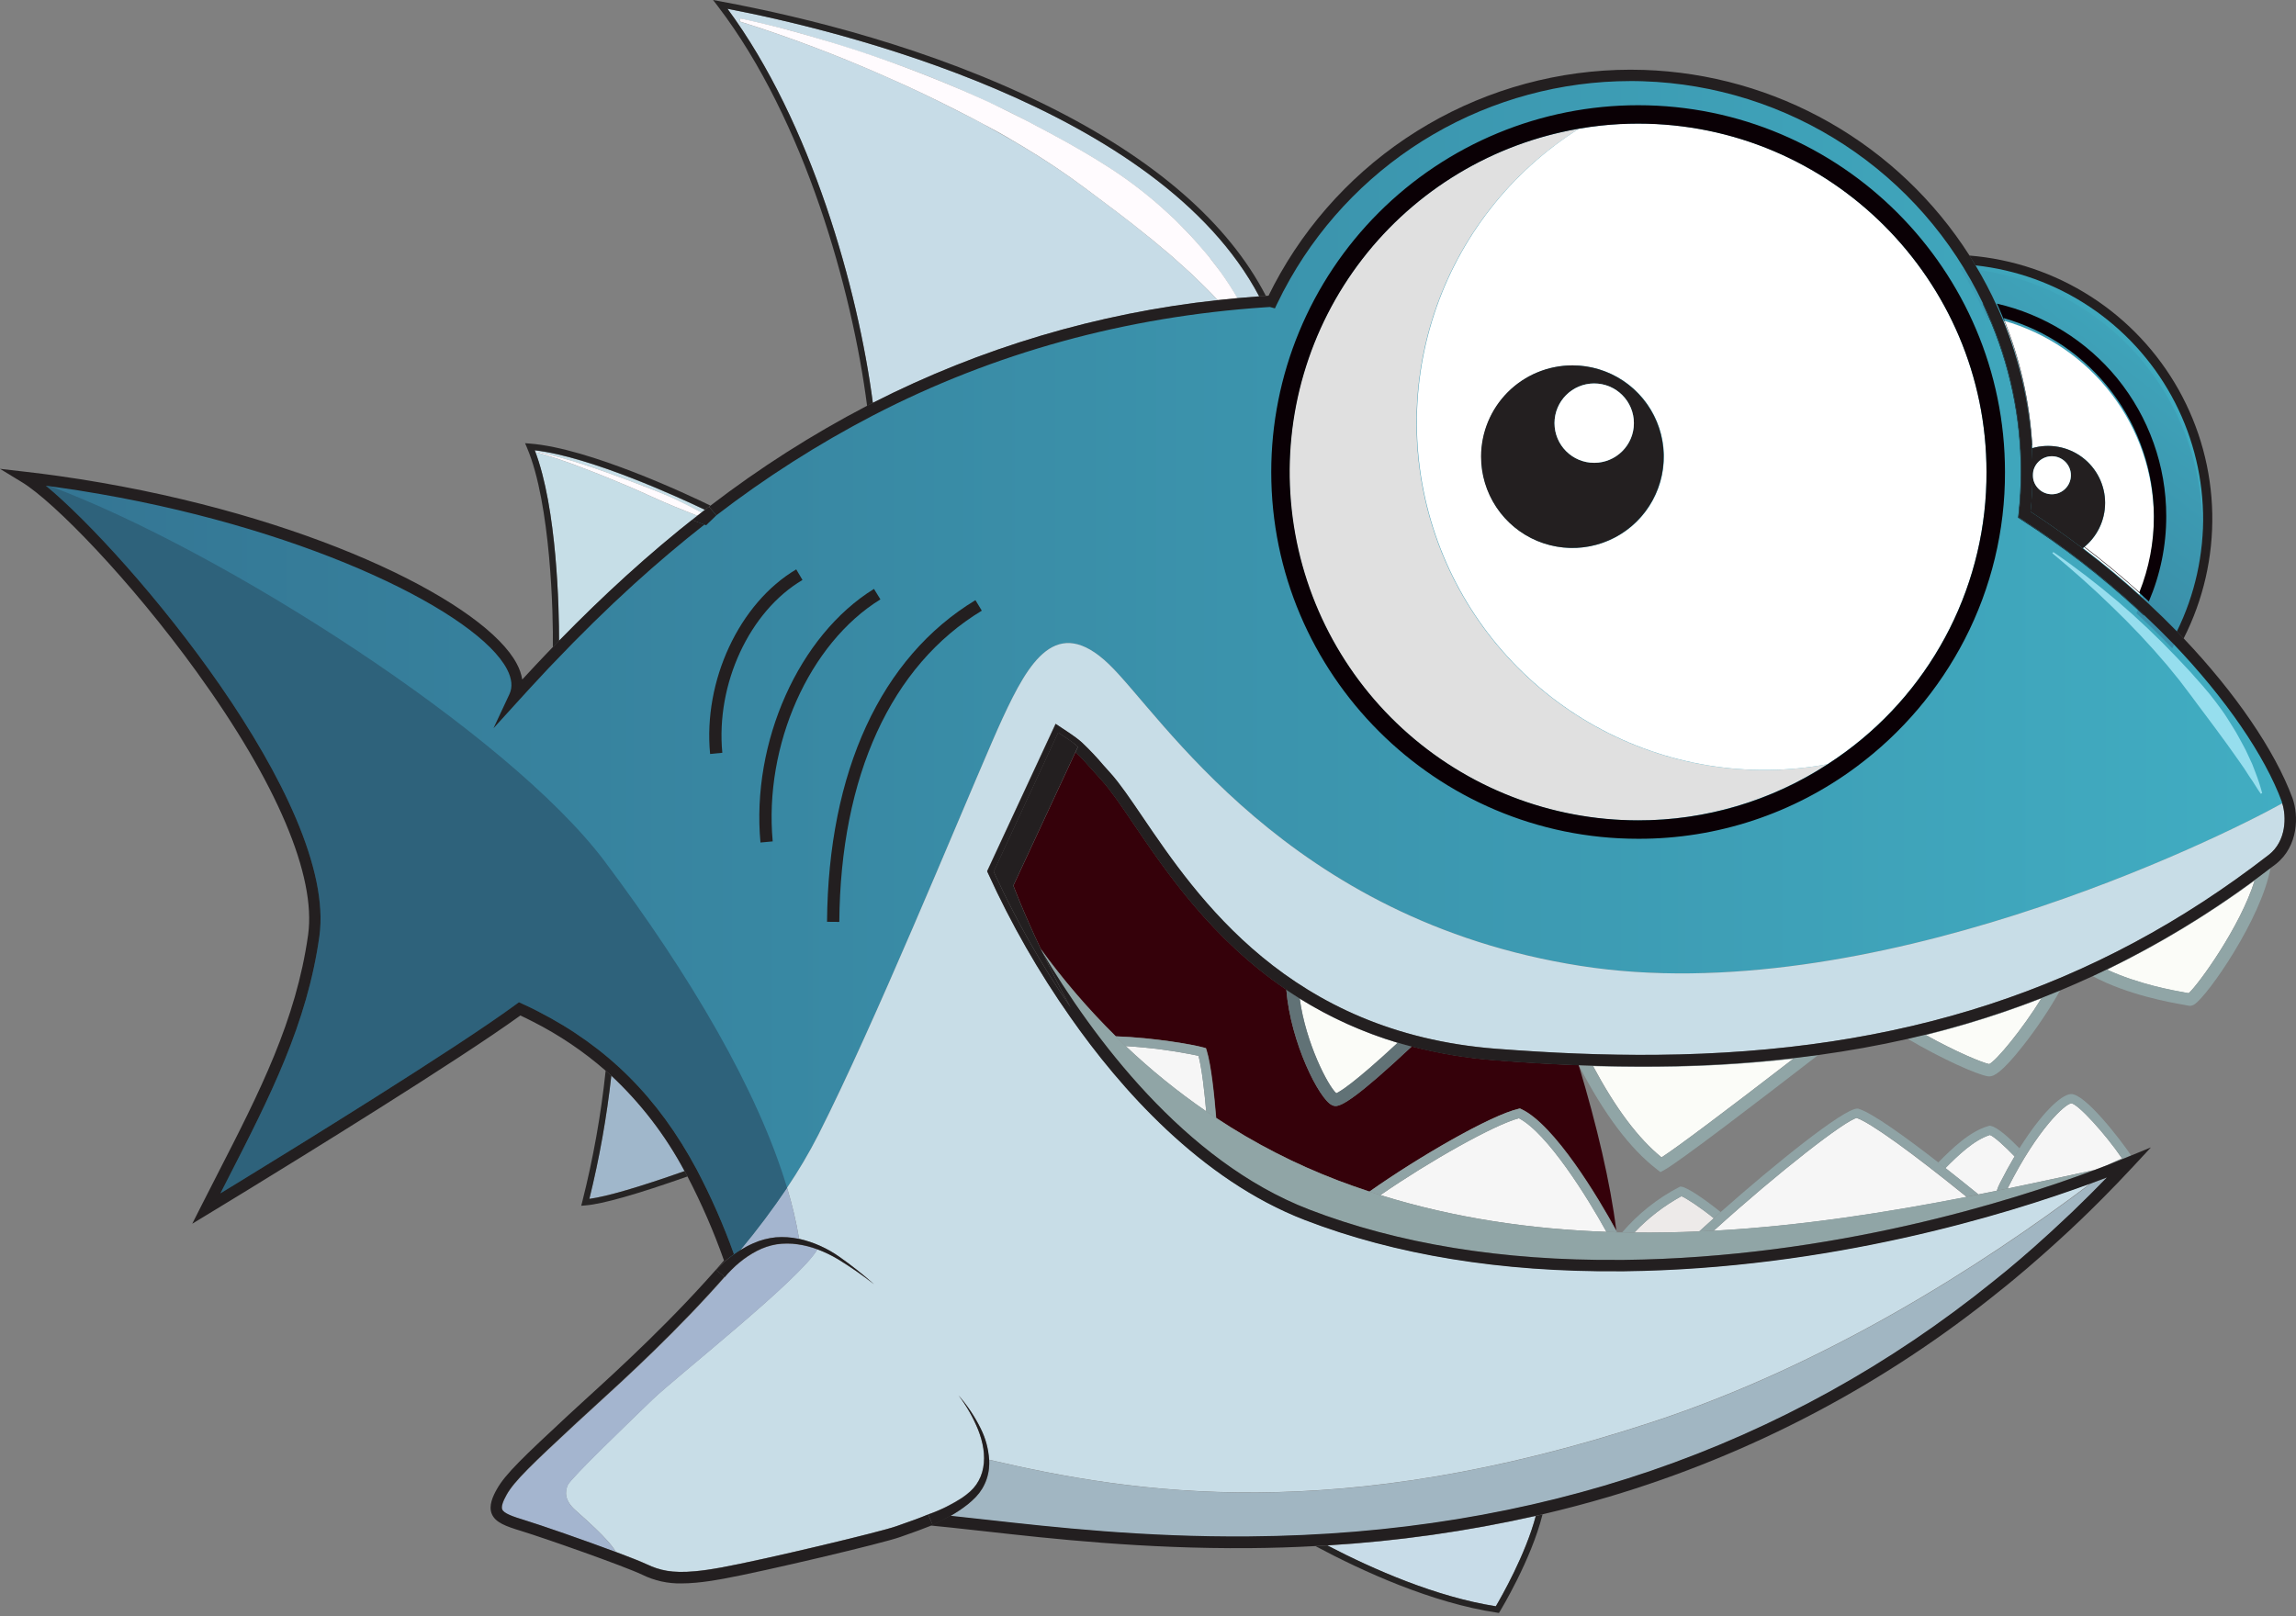 <svg width="480" height="338" viewBox="0 0 480 338" fill="none" xmlns="http://www.w3.org/2000/svg">
<rect x="0" y="0" width="480" height="338" fill="#808080" stroke="none"/>
<path d="M478.183 167.408L477.83 167.604C466.601 174.027 391.745 211.609 330.397 201.975C269.05 192.341 242.707 149.296 231.787 138.859C220.868 128.422 215.085 138.376 209.622 150.155C204.777 160.609 188.552 200.656 175.757 227.723C174.134 231.159 172.562 234.387 171.08 237.312C166.414 246.531 159.773 255.581 152.727 263.823C150.475 257.407 147.765 251.161 144.619 245.133C137.439 231.72 126.884 219.307 108.66 210.953C96.668 219.733 63.324 240.456 43.135 252.712C53.522 232.175 62.735 216 65.592 195.648C69.724 166.173 18.932 108.182 5.227 99.834C10.617 100.451 15.922 101.221 21.099 102.125C73.312 111.22 113.235 133.565 107.559 145.652C109.846 143.126 112.202 140.586 114.628 138.034C119.945 132.419 125.615 126.805 131.678 121.303C146.057 108.25 162.63 95.825 182.005 85.793C205.17 73.795 232.332 65.21 264.536 63.071L265.619 62.998L265.894 63.077C266.763 61.254 267.699 59.469 268.702 57.721C275.78 45.271 285.961 34.867 298.253 27.519C310.546 20.171 324.531 16.131 338.848 15.792C353.165 15.453 367.326 18.826 379.953 25.584C392.579 32.341 403.241 42.252 410.901 54.352C419.933 54.955 428.672 57.807 436.32 62.649C443.968 67.491 450.284 74.169 454.693 82.076C459.101 89.982 461.461 98.865 461.56 107.917C461.658 116.969 459.49 125.901 455.254 133.902C466.983 146.158 474.798 158.2 478.155 167.324C478.166 167.346 478.172 167.374 478.183 167.408Z" fill="url(#paint0_linear_943_4163)"/>
<path d="M460.436 110.17C460.449 119.028 458.282 127.752 454.126 135.575C451.435 132.76 448.54 129.953 445.44 127.153C445.845 127.513 446.243 127.878 446.642 128.248C449.318 122.23 450.621 115.691 450.454 109.106C450.288 102.522 448.657 96.057 445.68 90.181C442.704 84.305 438.456 79.166 433.245 75.138C428.034 71.109 421.991 68.291 415.555 66.889C413.898 63.137 411.963 59.513 409.767 56.048C423.502 56.959 436.378 63.057 445.786 73.106C455.194 83.155 460.431 96.404 460.436 110.17Z" fill="url(#paint1_linear_943_4163)"/>
<path d="M152.092 1.836C169.693 25.686 179.377 60.59 182.477 84.232C205.008 72.757 229.442 65.483 254.581 62.768C253.644 61.775 252.695 60.792 251.729 59.837C250.764 58.883 249.809 57.996 248.866 57.064L245.902 54.408C244.941 53.499 243.897 52.674 242.887 51.82C241.876 50.967 240.882 50.091 239.821 49.294C235.717 45.925 231.456 42.776 227.178 39.587C222.893 36.378 218.44 33.4 213.838 30.666C211.542 29.273 209.189 27.976 206.843 26.657C204.496 25.337 202.093 24.114 199.679 22.918C194.873 20.447 189.994 18.131 185.042 15.967C175.128 11.577 164.974 7.747 154.629 4.497L154.781 3.874C157.459 4.435 160.103 5.075 162.753 5.744C165.403 6.412 168.02 7.164 170.613 7.933C175.853 9.471 181.052 11.156 186.21 12.986C191.368 14.816 196.46 16.83 201.487 19.027C204.002 20.116 206.483 21.273 208.976 22.446C211.469 23.619 213.911 24.86 216.336 26.163C221.204 28.734 226.061 31.367 230.748 34.337C235.478 37.28 239.918 40.664 244.01 44.443C245.048 45.364 246.031 46.363 247.013 47.351C247.996 48.339 248.989 49.316 249.893 50.394C250.797 51.472 251.74 52.488 252.633 53.566C253.526 54.644 254.317 55.812 255.171 56.901C256.432 58.668 257.611 60.487 258.708 62.358C260.205 62.22 261.713 62.096 263.233 61.988C242.342 22.379 175.032 6.254 152.092 1.836Z" fill="#C7DCE7"/>
<path d="M182.477 84.232C179.377 60.584 169.693 25.686 152.092 1.836C175.032 6.254 242.348 22.379 263.255 61.977L264.462 61.887H264.653C256.793 46.627 241.36 33.209 218.779 22.025C194.637 10.05 168.452 3.604 150.711 0.303L149.071 0L150.087 1.325C168.284 25.147 178.21 60.966 181.275 84.894L181.494 84.776L182.477 84.232Z" fill="#262424"/>
<path d="M252.645 53.549C251.752 52.471 250.82 51.433 249.905 50.377C248.99 49.322 247.996 48.345 247.025 47.334C246.054 46.324 245.06 45.347 244.021 44.426C239.929 40.647 235.489 37.263 230.76 34.32C226.072 31.35 221.216 28.706 216.348 26.146C213.923 24.843 211.447 23.647 208.988 22.429C206.529 21.211 204.013 20.099 201.498 19.01C196.457 16.843 191.364 14.829 186.222 12.969C181.079 11.109 175.88 9.424 170.625 7.916C168.005 7.145 165.385 6.415 162.765 5.726C160.115 5.058 157.471 4.413 154.793 3.857L154.641 4.48C164.982 7.736 175.132 11.571 185.043 15.967C190.002 18.134 194.885 20.444 199.69 22.895C202.105 24.091 204.479 25.371 206.854 26.634C209.229 27.898 211.554 29.25 213.85 30.643C218.452 33.385 222.905 36.37 227.189 39.587C231.468 42.775 235.729 45.942 239.833 49.294C240.894 50.091 241.888 50.978 242.898 51.82C243.909 52.662 244.953 53.504 245.913 54.408L248.878 57.064C249.821 57.996 250.775 58.917 251.741 59.837C252.706 60.758 253.655 61.78 254.593 62.768C255.97 62.615 257.35 62.474 258.731 62.347C257.638 60.475 256.459 58.657 255.194 56.89C254.346 55.767 253.504 54.655 252.645 53.549Z" fill="#FFFBFE"/>
<path d="M116.879 134.008C121.601 129.158 126.216 124.683 130.915 120.433C135.848 115.942 140.804 111.749 145.782 107.857C144.148 107.211 142.525 106.549 140.897 105.886C137.703 104.584 134.603 103.079 131.431 101.72C128.259 100.362 125.059 99.07 121.831 97.852C118.619 96.589 115.346 95.489 112.023 94.557L112.056 94.416C115.44 95.16 118.783 96.076 122.072 97.162C125.362 98.245 128.624 99.407 131.864 100.637C135.103 101.866 138.365 103.045 141.492 104.567C143.233 105.398 144.956 106.251 146.646 107.2L147.393 106.639C142.099 104.112 123.448 95.517 111.804 94.186C116.486 106.268 116.879 127.591 116.879 134.008Z" fill="#C6DEE7"/>
<path d="M116.879 134.008C116.879 127.591 116.486 106.274 111.793 94.147C123.431 95.477 142.11 104.073 147.382 106.599L148.505 105.718C143.929 103.472 123.201 93.731 110.827 92.76L109.771 92.676L110.187 93.653C115.133 105.274 115.695 128.658 115.577 135.328L116.879 134.008Z" fill="#262424"/>
<path d="M131.852 100.625C128.613 99.401 125.351 98.234 122.061 97.15C118.775 96.065 115.436 95.149 112.056 94.405L112.022 94.545C115.345 95.477 118.619 96.577 121.831 97.841C125.059 99.059 128.253 100.356 131.431 101.709C134.609 103.062 137.702 104.572 140.897 105.875C142.519 106.537 144.148 107.2 145.781 107.845L146.646 107.166C144.962 106.234 143.232 105.364 141.492 104.533C138.354 103.034 135.075 101.861 131.852 100.625Z" fill="#FFFBFE"/>
<path d="M321.072 316.996C306.738 320.226 292.166 322.292 277.499 323.172C287.173 328.225 300.276 333.935 312.718 335.888C313.835 333.968 318.921 325.098 321.072 316.996Z" fill="#C8DCE8"/>
<path d="M321.072 316.996C318.922 325.125 313.835 333.99 312.718 335.882C300.276 333.934 287.173 328.196 277.499 323.166L275.018 323.312C285.022 328.657 299.378 335.181 312.948 337.219L313.369 337.28L313.594 336.915C313.661 336.803 320.14 326.142 322.481 316.676L321.072 316.996Z" fill="#262424"/>
<path d="M351.518 250.135C347.863 252.135 344.544 254.697 341.682 257.725C346.23 257.774 350.755 257.695 355.258 257.49C356.227 256.602 357.238 255.687 358.289 254.744C355.415 252.431 352.523 250.545 351.518 250.135Z" fill="#EDEAE9"/>
<path d="M341.682 257.726C344.551 254.695 347.877 252.134 351.541 250.135C352.54 250.545 355.431 252.448 358.278 254.745L359.726 253.459C356.425 250.775 352.753 248.305 351.558 248.153L351.294 248.12L351.052 248.226C346.513 250.589 342.468 253.8 339.139 257.686L341.682 257.726Z" fill="#8FA3A5"/>
<path d="M421.17 241.815C419.042 239.608 416.914 237.688 416.016 237.323C412.647 238.39 409.396 241.556 406.707 244.251C409.2 246.205 411.575 248.12 413.596 249.759L417.447 248.984C417.637 248.404 417.875 247.84 418.16 247.3C419.16 245.324 420.17 243.493 421.17 241.815Z" fill="#F6F6F6"/>
<path d="M406.707 244.268C409.396 241.573 412.658 238.407 416.016 237.34C416.914 237.683 419.036 239.586 421.17 241.831C421.518 241.244 421.864 240.682 422.208 240.147C420.148 238.036 417.56 235.656 416.15 235.431L415.937 235.397L415.729 235.454C411.743 236.576 408.116 240.164 405.174 243.112L406.707 244.268Z" fill="#8FA3A5"/>
<path d="M312.549 221.698C306.673 221.258 300.848 220.29 295.145 218.807C283.652 229.581 280.486 231.271 279.195 231.271C278.94 231.266 278.689 231.201 278.465 231.08C275.792 229.85 269.802 218.01 268.92 206.938C253.29 196.316 243.74 182.235 236.919 172.174C234.426 168.497 232.27 165.325 230.417 163.264L228.907 161.58C226.92 159.362 225.842 158.167 224.848 157.263L211.868 185.183C211.868 185.183 213.816 190.455 217.566 198.376C222.292 204.904 227.55 211.03 233.286 216.69C241.41 216.988 249.45 218.42 251.634 219.031L252.139 219.172L252.296 219.672C253.234 222.686 253.897 229.132 254.273 233.758C262.269 239.053 270.827 243.446 279.79 246.856C281.963 247.681 284.141 248.445 286.325 249.164C296.655 241.865 311.617 233.23 317.456 231.866L317.782 231.787L318.085 231.928C325.002 235.173 334.148 250.399 337.904 257.304C336.652 247.26 333.861 235.459 330.044 222.72H329.639C324.126 222.501 318.545 222.17 312.549 221.698Z" fill="#35010A"/>
<path d="M235.33 218.745C240.58 223.727 246.211 228.291 252.173 232.394C251.814 228.329 251.269 223.444 250.562 220.777C245.541 219.729 240.45 219.049 235.33 218.745V218.745Z" fill="#F6F6F6"/>
<path d="M235.33 218.745C240.447 219.05 245.534 219.729 250.551 220.778C251.264 223.45 251.808 228.329 252.162 232.394C252.839 232.858 253.524 233.32 254.217 233.78C253.841 229.154 253.178 222.703 252.241 219.694L252.083 219.194L251.578 219.054C249.394 218.442 241.354 217.01 233.23 216.713C233.915 217.37 234.612 218.043 235.33 218.745Z" fill="#8FA3A5"/>
<path d="M279.363 228.604C280.093 228.301 282.917 226.673 292.198 218.055C284.99 215.89 278.101 212.779 271.711 208.802C272.98 218.184 277.645 227.116 279.363 228.604Z" fill="#FBFCF8"/>
<path d="M278.465 231.097C278.689 231.218 278.94 231.283 279.195 231.288C280.514 231.288 283.658 229.603 295.145 218.829C285.788 216.403 276.917 212.386 268.92 206.955C269.819 218.01 275.792 229.85 278.465 231.097ZM292.186 218.071C282.906 226.673 280.082 228.29 279.363 228.604C277.679 227.116 272.991 218.167 271.716 208.802C278.101 212.777 284.984 215.889 292.186 218.055V218.071Z" fill="#617276"/>
<path d="M347.358 242.011C350.474 240.012 360.097 232.809 374.936 221.367C365.464 222.434 355.941 222.996 346.409 223.051C342.154 223.096 337.662 223.051 333.036 222.906C337.752 231.742 342.446 238.008 347.358 242.011Z" fill="#FBFCF8"/>
<path d="M346.409 222.978C341.138 223.029 335.63 222.939 330.038 222.726C335.377 233.028 340.756 240.192 346.477 244.588L347.134 245.093L347.864 244.7C350.834 243.106 367.031 230.726 380.14 220.592C368.959 222.106 357.692 222.903 346.409 222.978V222.978ZM346.409 223.074C355.941 223.018 365.464 222.456 374.936 221.39C360.097 232.832 350.474 240.035 347.358 242.033C342.446 238.03 337.741 231.765 333.042 222.945C337.662 223.063 342.154 223.113 346.409 223.068V223.074Z" fill="#90A5A6"/>
<path d="M426.795 208.741C418.899 211.819 410.813 214.385 402.586 216.421C408.908 219.953 414.32 222.187 415.859 222.507C417.369 221.794 422.776 215.248 426.795 208.741Z" fill="#FBFCF8"/>
<path d="M398.802 217.213C405.798 221.35 413.399 224.77 415.645 225.073C415.75 225.081 415.855 225.081 415.96 225.073C416.757 225.073 418.424 224.444 423.011 218.577C425.875 214.924 428.457 211.06 430.737 207.017C420.404 211.326 409.72 214.737 398.802 217.213V217.213ZM426.795 208.741C422.781 215.248 417.374 221.794 415.859 222.513C414.32 222.187 408.908 219.952 402.586 216.427C410.813 214.388 418.899 211.821 426.795 208.741V208.741Z" fill="#90A5A6"/>
<path d="M457.562 207.691C459.577 205.911 468.358 193.801 471.362 184.11C461.654 191.252 451.319 197.498 440.483 202.772C447.052 205.832 454.373 207.14 456.967 207.601L457.562 207.691Z" fill="#FBFCF8"/>
<path d="M437.451 204.109C444.795 208.039 453.587 209.588 456.54 210.111C456.995 210.195 457.315 210.245 457.466 210.285C457.578 210.313 457.693 210.329 457.809 210.33C458.159 210.32 458.499 210.207 458.786 210.004C461.593 208.157 472.76 192.094 474.663 181.511C463.126 190.387 450.647 197.966 437.451 204.109ZM471.373 184.094C468.369 193.801 459.583 205.911 457.573 207.674L456.978 207.567C454.39 207.107 447.068 205.799 440.494 202.739C451.329 197.47 461.665 191.229 471.373 184.094Z" fill="#90A5A6"/>
<path d="M433.044 230.721C431.736 230.822 426.06 235.993 419.878 248.181C419.817 248.305 419.766 248.417 419.71 248.535C426.026 247.227 432.095 245.902 437.861 244.65C438.771 244.309 439.622 243.985 440.416 243.679L443.638 242.23C440.169 237.127 434.419 230.833 433.044 230.721Z" fill="#F6F6F6"/>
<path d="M421.17 241.814C420.176 243.499 419.165 245.329 418.16 247.311C417.875 247.851 417.637 248.414 417.447 248.995L419.693 248.529C419.749 248.411 419.794 248.299 419.861 248.175C426.037 235.987 431.719 230.816 433.027 230.715C434.403 230.827 440.152 237.121 443.621 242.219L440.399 243.667C442.083 243.021 443.47 242.454 444.598 241.983L445.525 241.595C443.234 238.227 435.817 228.548 432.903 228.784C430.809 228.946 426.7 232.893 422.191 240.096C421.858 240.654 421.518 241.227 421.17 241.814Z" fill="#8FA3A5"/>
<path d="M388.163 233.786C385.799 234.269 372.083 244.841 358.267 257.366C376.743 256.35 394.653 253.504 411.137 250.287C399.509 240.871 391.037 234.785 388.163 233.786Z" fill="#F6F6F6"/>
<path d="M358.272 254.744C357.221 255.684 356.21 256.599 355.241 257.49C356.251 257.445 357.262 257.394 358.272 257.338C372.089 244.841 385.783 234.269 388.169 233.758C391.049 234.757 399.532 240.843 411.143 250.23L413.607 249.748C411.586 248.108 409.211 246.194 406.718 244.24L405.186 243.044C398.505 237.856 391.414 232.708 388.545 231.855L388.41 231.815H388.281C385.429 231.815 371.039 243.426 359.738 253.431L358.272 254.744Z" fill="#8FA3A5"/>
<path d="M317.54 233.831C312.342 235.229 298.957 242.741 288.599 249.905C304.156 254.744 320.078 257.018 335.849 257.591C331.863 250.365 323.52 236.958 317.54 233.831Z" fill="#F6F6F6"/>
<path d="M318.035 231.939L317.731 231.799L317.406 231.877C311.567 233.242 296.605 241.893 286.274 249.175C287.023 249.426 287.79 249.671 288.576 249.911C298.929 242.747 312.314 235.235 317.518 233.837C323.52 236.964 331.863 250.371 335.832 257.597L338.05 257.67L337.859 257.322C334.103 250.41 324.951 235.184 318.035 231.939Z" fill="#8FA3A5"/>
<path d="M221.889 152.193C223.181 153.046 224.135 153.658 224.904 154.254C225.398 154.624 225.775 154.933 226.134 155.247C227.721 156.741 229.22 158.325 230.625 159.991L232.136 161.676C234.101 163.854 236.296 167.093 238.839 170.838C250.32 187.715 269.499 215.938 312.735 219.307C318.703 219.773 324.255 220.104 329.712 220.312C335.411 220.536 341.025 220.626 346.393 220.576C397.438 220.104 438.08 206.82 474.293 178.771C478.02 175.891 478.02 170.72 477.128 167.981C463.783 175.425 390.6 211.447 330.397 201.975C269.044 192.358 242.707 149.296 231.787 138.859C220.868 128.422 215.085 138.376 209.622 150.155C204.777 160.609 188.552 200.656 175.757 227.723C174.134 231.159 172.562 234.387 171.08 237.312C169.126 241.129 166.944 244.824 164.545 248.378C165.608 251.877 166.448 255.44 167.06 259.045C170.087 259.738 172.948 261.017 175.481 262.812C178.002 264.586 180.418 266.504 182.718 268.556C180.302 266.665 177.778 264.914 175.161 263.312C173.794 262.497 172.357 261.805 170.866 261.246C167.307 267.478 141.245 287.97 136.361 292.686C131.381 297.503 119.338 309.069 118.693 310.511C118.047 311.954 118.053 313.723 120.135 315.648C121.876 317.254 127.12 321.684 128.748 324.497C131.639 325.58 134.048 326.529 135.26 327.102C137.865 328.331 140.465 328.999 145.366 328.539C146.938 328.393 148.735 328.135 150.835 327.753C159.817 326.114 184.324 320.252 187.367 319.135L188.844 318.613C190.303 318.102 192.117 317.49 194.048 316.665L194.317 316.552C196.756 315.677 199.082 314.514 201.246 313.088C201.788 312.712 202.308 312.304 202.801 311.864L203.474 311.185C203.682 310.944 203.867 310.685 204.07 310.433C204.812 309.368 205.313 308.153 205.535 306.873C206.018 304.274 205.473 301.506 204.474 298.963C203.432 296.394 202.054 293.976 200.375 291.771C202.225 293.873 203.786 296.213 205.018 298.727C206.034 300.756 206.628 302.969 206.764 305.234C237.301 312.381 279.751 318.961 345.438 297.34C381.488 285.477 413.72 265.063 437.159 247.373C419.244 253.958 382.375 265.266 339.504 265.771H338.448C313.745 265.95 291.653 262.352 272.761 255.059C250.865 246.637 234.022 227.369 223.776 212.693C217.121 203.224 211.361 193.157 206.568 182.623L206.36 182.134L220.654 151.334L221.889 152.193Z" fill="#C8DDE7"/>
<path d="M143.109 244.885C139.141 237.434 133.97 230.688 127.804 224.921C126.842 233.599 125.308 242.204 123.212 250.679C126.901 250.185 133.587 248.237 143.109 244.885Z" fill="#A0B7CB"/>
<path d="M143.109 244.886C133.565 248.254 126.9 250.197 123.212 250.702C125.309 242.219 126.843 233.607 127.804 224.921C127.417 224.562 127.013 224.225 126.62 223.877C125.645 233.11 124.013 242.263 121.735 251.264L121.511 252.134L122.409 252.061C125.985 251.775 133.166 249.737 143.743 246.003L143.581 245.694C143.418 245.43 143.261 245.161 143.109 244.886Z" fill="#262424"/>
<path d="M440.09 105.196C440.091 107.012 439.676 108.805 438.878 110.436C438.08 112.068 436.92 113.496 435.486 114.611C439.579 117.716 443.526 120.972 447.276 124.374C449.291 119.318 450.32 113.923 450.308 108.48C450.274 99.097 447.188 89.981 441.516 82.506C435.844 75.032 427.895 69.605 418.868 67.046C422.328 75.54 424.36 84.547 424.881 93.703C426.658 93.194 428.529 93.105 430.347 93.443C432.164 93.781 433.878 94.537 435.354 95.651C436.829 96.765 438.025 98.207 438.848 99.862C439.671 101.517 440.098 103.341 440.095 105.19L440.09 105.196Z" fill="white"/>
<path d="M415.499 65.71C420.11 76.098 422.48 87.341 422.456 98.706C422.457 101.637 422.301 104.566 421.99 107.481L421.905 108.267L422.568 108.693C431.199 114.255 439.338 120.545 446.895 127.496L448.208 128.708L448.242 128.635C447.815 128.231 447.389 127.833 446.956 127.434C442.785 123.583 438.31 119.849 433.662 116.346C430.057 113.623 426.363 111.023 422.618 108.62L422.001 108.222L422.079 107.492C422.391 104.575 422.546 101.644 422.545 98.711C422.545 97.178 422.506 95.662 422.427 94.22C421.903 84.372 419.586 74.703 415.589 65.688C415.258 64.93 414.904 64.183 414.545 63.442H414.478L415.499 65.71Z" fill="#0A0005"/>
<path d="M442.617 79.1C436.195 71.253 427.347 65.762 417.464 63.492C417.565 63.711 417.672 63.925 417.768 64.144C421.83 73.317 424.204 83.148 424.774 93.164H424.864C424.343 84.008 422.311 75 418.851 66.507C427.878 69.066 435.828 74.492 441.499 81.967C447.171 89.441 450.257 98.558 450.291 107.941C450.304 113.384 449.275 118.779 447.26 123.835C443.498 120.438 439.551 117.176 435.469 114.072L435.385 114.133C439.983 117.62 444.413 121.32 448.551 125.137L449.236 125.777C451.646 120.14 452.884 114.072 452.874 107.941C452.875 97.433 449.252 87.247 442.617 79.1Z" fill="#0A0005"/>
<path d="M412.984 55.492C421.509 56.411 429.687 59.374 436.823 64.128C443.959 68.882 449.843 75.287 453.976 82.8C458.108 90.314 460.368 98.713 460.562 107.285C460.756 115.858 458.88 124.351 455.091 132.043C455.423 132.386 455.765 132.728 456.091 133.071L456.506 133.514C460.618 125.429 462.674 116.455 462.494 107.386C462.314 98.317 459.903 89.433 455.474 81.517C451.044 73.601 444.733 66.898 437.098 62.001C429.464 57.104 420.74 54.162 411.698 53.437L411.872 53.706C412.265 54.296 412.619 54.897 412.984 55.492Z" fill="#231F20"/>
<path d="M296.128 88.403C296.121 76.113 299.236 64.023 305.18 53.266C311.124 42.51 319.703 33.438 330.111 26.904C319.452 28.727 309.332 32.901 300.487 39.122C291.641 45.344 284.292 53.456 278.972 62.872C273.652 72.287 270.495 82.768 269.731 93.555C268.966 104.343 270.613 115.165 274.551 125.236C278.489 135.308 284.621 144.376 292.5 151.783C300.38 159.19 309.809 164.75 320.105 168.059C330.4 171.368 341.303 172.343 352.023 170.913C362.742 169.484 373.009 165.686 382.077 159.795C371.593 161.743 360.809 161.36 350.49 158.674C340.17 155.987 330.568 151.062 322.365 144.249C314.163 137.435 307.56 128.9 303.025 119.249C298.491 109.598 296.136 99.067 296.128 88.403V88.403Z" fill="#E0E0E0"/>
<path d="M330.111 26.904C315.824 35.911 305.121 49.616 299.844 65.66C294.567 81.705 295.046 99.086 301.197 114.816C307.348 130.546 318.787 143.642 333.548 151.85C348.309 160.059 365.469 162.868 382.077 159.795C383.368 158.953 384.648 158.082 385.895 157.15C395.051 150.404 402.486 141.592 407.595 131.43C412.704 121.269 415.343 110.045 415.297 98.671C415.297 58.507 382.622 25.826 342.462 25.826C339.869 25.826 337.277 25.964 334.698 26.241C333.148 26.432 331.621 26.645 330.111 26.904ZM347.858 95.494C347.858 99.269 346.738 102.96 344.641 106.099C342.543 109.238 339.562 111.685 336.074 113.129C332.586 114.574 328.748 114.952 325.045 114.216C321.342 113.479 317.941 111.661 315.271 108.992C312.602 106.322 310.784 102.921 310.047 99.218C309.311 95.515 309.689 91.677 311.133 88.189C312.578 84.701 315.025 81.72 318.164 79.622C321.303 77.525 324.994 76.405 328.769 76.405C333.832 76.405 338.687 78.416 342.267 81.996C345.847 85.576 347.858 90.431 347.858 95.494Z" fill="white"/>
<path d="M309.625 95.494C309.625 99.269 310.744 102.96 312.842 106.099C314.939 109.238 317.92 111.685 321.408 113.13C324.896 114.574 328.734 114.952 332.437 114.216C336.14 113.479 339.541 111.661 342.211 108.992C344.881 106.322 346.699 102.921 347.435 99.218C348.172 95.515 347.794 91.677 346.349 88.189C344.904 84.701 342.457 81.72 339.318 79.622C336.179 77.525 332.489 76.405 328.713 76.405C323.651 76.405 318.795 78.416 315.215 81.996C311.636 85.576 309.625 90.431 309.625 95.494ZM341.581 88.493C341.579 90.133 341.091 91.735 340.179 93.098C339.267 94.46 337.971 95.522 336.456 96.149C334.941 96.776 333.274 96.94 331.666 96.621C330.057 96.301 328.58 95.512 327.42 94.353C326.259 93.195 325.468 91.718 325.147 90.11C324.825 88.502 324.987 86.835 325.612 85.319C326.237 83.803 327.297 82.506 328.658 81.592C330.019 80.678 331.621 80.188 333.261 80.184C334.353 80.181 335.436 80.394 336.446 80.81C337.456 81.226 338.374 81.838 339.147 82.61C339.92 83.382 340.533 84.299 340.951 85.309C341.368 86.318 341.583 87.4 341.581 88.493Z" fill="#231F20"/>
<path d="M333.283 96.779C337.866 96.779 341.581 93.064 341.581 88.482C341.581 83.899 337.866 80.184 333.283 80.184C328.7 80.184 324.985 83.899 324.985 88.482C324.985 93.064 328.7 96.779 333.283 96.779Z" fill="white"/>
<path d="M342.462 175.397C358.944 175.446 374.994 170.137 388.197 160.272C397.632 153.243 405.341 144.155 410.738 133.699C416.313 122.878 419.201 110.873 419.16 98.7C419.16 56.407 384.755 22.002 342.468 22.002C332.396 22.002 322.421 23.985 313.116 27.839C303.81 31.693 295.354 37.343 288.231 44.465C281.109 51.587 275.459 60.042 271.604 69.348C267.749 78.653 265.765 88.627 265.765 98.7C265.765 140.992 300.17 175.397 342.462 175.397ZM415.297 98.7C415.343 110.073 412.704 121.297 407.595 131.458C402.486 141.62 395.051 150.432 385.895 157.179C384.648 158.105 383.368 158.981 382.077 159.823C370.296 167.506 356.527 171.578 342.462 171.54C324.216 171.539 306.635 164.69 293.195 152.349C279.756 140.008 271.437 123.072 269.885 104.892C268.332 86.712 273.659 68.612 284.811 54.17C295.963 39.729 312.129 29.999 330.111 26.904C331.621 26.645 333.148 26.432 334.698 26.269C337.277 25.992 339.869 25.854 342.462 25.854C382.622 25.854 415.297 58.535 415.297 98.7Z" fill="#0A0005"/>
<path d="M175.465 192.779C175.706 162.282 186.289 139.168 205.254 127.698L203.924 125.497C184.167 137.45 173.146 161.333 172.899 192.757L175.465 192.779Z" fill="#231F20"/>
<path d="M158.981 176.177L161.541 175.942C159.683 155.803 169.16 134.519 184.06 125.334L182.712 123.145C167.026 132.846 157.044 155.124 158.981 176.177Z" fill="#231F20"/>
<path d="M151.008 157.414C149.627 143.031 156.673 127.833 167.767 121.275L166.459 119.063C154.556 126.109 146.977 142.34 148.454 157.661L151.008 157.414Z" fill="#231F20"/>
<path d="M453.025 139.061L455.658 142.295C456.512 143.418 457.343 144.507 458.173 145.613C459.004 146.719 459.807 147.859 460.655 148.948C461.503 150.037 462.306 151.194 463.137 152.272C464.787 154.517 466.421 156.724 467.999 159.009C468.397 159.57 468.779 160.132 469.189 160.721L470.312 162.462C471.131 163.584 471.805 164.82 472.63 165.982L472.928 165.853C472.566 164.475 472.13 163.118 471.62 161.788L470.856 159.795C470.57 159.144 470.256 158.504 469.958 157.858C469.397 156.55 468.65 155.331 467.987 154.068C467.325 152.805 466.516 151.637 465.781 150.419C465.045 149.201 464.181 148.072 463.339 146.927C462.497 145.781 461.581 144.681 460.666 143.614L457.859 140.442L454.94 137.338C451.045 133.25 446.945 129.364 442.655 125.693C438.344 122.067 433.897 118.614 429.26 115.436L429.069 115.694C433.386 119.276 437.591 122.993 441.572 126.884C445.594 130.746 449.416 134.81 453.025 139.061V139.061Z" fill="#96DEEE"/>
<path d="M154.77 261.414C155.643 260.867 156.555 260.385 157.499 259.971C158.986 259.315 160.569 258.898 162.187 258.736C163.788 258.612 165.4 258.722 166.97 259.062H167.065C166.454 255.456 165.613 251.893 164.55 248.395C161.514 252.898 158.249 257.243 154.77 261.414V261.414Z" fill="#A4B5CF"/>
<path d="M164.544 248.372C158.402 227.897 144.333 204.019 126.429 180.135C106.273 153.254 46.324 115.049 10.56 101.698L9.584 101.563C26.926 115.835 70.695 167.778 66.765 195.822C64.194 214.125 56.497 229.177 47.581 246.603L46.082 249.54L50.54 246.817C60.803 240.529 95.281 219.307 107.952 210.009L108.513 209.594L109.148 209.886C110.271 210.408 111.394 210.941 112.517 211.514C127.046 218.953 137.59 229.48 145.686 244.588C148.685 250.293 151.277 256.203 153.445 262.273C153.883 261.964 154.332 261.667 154.792 261.386C158.262 257.216 161.517 252.873 164.544 248.372V248.372Z" fill="#2E627B"/>
<path d="M335.827 257.591C320.05 257.03 304.128 254.745 288.576 249.905C287.809 249.665 287.042 249.42 286.274 249.17C284.085 248.451 281.907 247.687 279.739 246.862C270.776 243.452 262.218 239.059 254.222 233.764C253.53 233.303 252.845 232.841 252.167 232.377C246.206 228.274 240.574 223.711 235.325 218.729C234.611 218.049 233.915 217.37 233.23 216.696C227.494 211.036 222.236 204.91 217.51 198.382L217.813 199.011C228.262 216.64 247.435 242.803 273.625 252.909C292.259 260.095 314.082 263.66 338.471 263.458H339.498C383.245 262.947 420.681 251.106 437.839 244.661C432.073 245.913 426.009 247.238 419.688 248.546L417.442 249.012L413.591 249.787L411.126 250.27C394.648 253.487 376.732 256.333 358.256 257.35C357.249 257.406 356.238 257.456 355.224 257.501C350.733 257.7 346.207 257.778 341.649 257.737L339.117 257.698H338.027L335.827 257.591Z" fill="#90A5A6"/>
<path d="M345.494 297.374C279.773 318.989 237.335 312.415 206.821 305.268C206.849 305.871 206.832 306.475 206.77 307.076C206.617 308.561 206.139 309.994 205.372 311.275C205.159 311.584 204.962 311.904 204.738 312.207L203.974 313.066C203.464 313.591 202.922 314.084 202.352 314.543C201.182 315.468 199.941 316.3 198.641 317.03L199.05 317.075C201.263 317.305 203.665 317.574 206.242 317.861C220.11 319.41 239.103 321.532 261.156 321.353C321.128 320.864 373.443 302.91 416.707 268.017L418.093 266.894L419.486 265.771C421.327 264.244 423.23 262.616 425.139 260.931L426.621 259.612C428.047 258.338 429.541 256.973 431.051 255.553C431.792 254.857 432.539 254.149 433.297 253.448C434.515 252.28 435.745 251.078 436.946 249.877L438.249 248.501C438.997 247.753 439.746 246.991 440.494 246.216C439.488 246.591 438.395 247 437.216 247.446C413.776 265.097 381.544 285.511 345.494 297.374Z" fill="#A1B6C2"/>
<path d="M120.169 315.682C118.08 313.756 118.08 311.988 118.726 310.545C119.372 309.102 131.414 297.536 136.394 292.719C141.279 287.992 167.34 267.5 170.9 261.279C169.565 260.777 168.18 260.423 166.768 260.224C165.31 260.011 163.829 260.011 162.372 260.224C160.938 260.463 159.551 260.927 158.262 261.599C156.958 262.276 155.731 263.091 154.601 264.03C154.04 264.491 153.479 264.996 152.956 265.507C152.709 265.754 152.462 266.006 152.221 266.265C141.795 278.212 130.718 288.312 123.981 294.454C122.639 295.678 121.466 296.75 120.5 297.649C111.332 306.132 107.565 309.697 105.948 312.572C105.111 314.065 104.797 315.098 105.016 315.648C105.353 316.49 107.323 317.153 109.67 317.894C113.117 318.949 122.212 322.099 128.759 324.558C127.153 321.717 121.909 317.293 120.169 315.682Z" fill="#A4B5CF"/>
<path d="M440.09 105.195C440.093 103.347 439.666 101.523 438.843 99.867C438.02 98.212 436.824 96.77 435.348 95.656C433.873 94.543 432.159 93.787 430.341 93.449C428.524 93.111 426.652 93.2 424.875 93.709H424.785C424.785 93.821 424.785 93.939 424.785 94.051C424.87 95.55 424.909 97.105 424.909 98.683C424.909 101.456 424.774 104.247 424.499 106.992C428.064 109.316 431.618 111.809 435.071 114.42L435.374 114.656L435.458 114.594C436.895 113.484 438.059 112.06 438.862 110.431C439.665 108.802 440.085 107.011 440.09 105.195V105.195ZM428.968 95.404C429.754 95.404 430.523 95.637 431.176 96.074C431.83 96.511 432.34 97.132 432.64 97.858C432.941 98.584 433.02 99.383 432.867 100.154C432.713 100.926 432.335 101.634 431.779 102.19C431.223 102.746 430.515 103.124 429.744 103.278C428.972 103.431 428.173 103.352 427.447 103.051C426.721 102.751 426.1 102.241 425.663 101.587C425.226 100.934 424.993 100.165 424.993 99.379C424.993 98.326 425.411 97.316 426.155 96.57C426.9 95.825 427.909 95.406 428.962 95.404H428.968Z" fill="#231F20"/>
<path d="M428.962 103.354C431.158 103.354 432.937 101.575 432.937 99.379C432.937 97.184 431.158 95.404 428.962 95.404C426.767 95.404 424.987 97.184 424.987 99.379C424.987 101.575 426.767 103.354 428.962 103.354Z" fill="white"/>
<path d="M479.306 167.009L479.244 166.835C475.617 157.021 467.348 144.906 456.529 133.509L456.113 133.065C455.788 132.723 455.445 132.38 455.114 132.038C453.233 130.106 451.274 128.186 449.253 126.311L448.568 125.671C444.43 121.853 440 118.153 435.402 114.667L435.099 114.431C431.646 111.82 428.092 109.328 424.527 107.003C424.797 104.258 424.937 101.468 424.937 98.694C424.937 97.117 424.898 95.561 424.813 94.062C424.813 93.95 424.813 93.832 424.813 93.72C424.239 83.703 421.862 73.872 417.796 64.699C417.7 64.48 417.593 64.267 417.492 64.048C416.161 61.11 414.661 58.252 413.001 55.486C412.642 54.891 412.288 54.29 411.917 53.701L411.743 53.431C404.401 41.924 394.367 32.376 382.508 25.614C370.65 18.852 357.324 15.079 343.681 14.62C342.788 14.592 341.856 14.575 340.834 14.575C325.974 14.596 311.382 18.543 298.537 26.016C285.692 33.489 275.049 44.223 267.685 57.131C266.793 58.698 265.956 60.275 265.198 61.836L264.67 61.87H264.48L263.272 61.96C261.775 62.068 260.267 62.192 258.747 62.33C257.362 62.457 255.983 62.598 254.61 62.751C229.47 65.466 205.036 72.74 182.505 84.215L181.511 84.72L181.292 84.838C169.794 90.837 158.839 97.823 148.549 105.718L147.427 106.599L146.68 107.161L145.742 107.851C140.753 111.766 135.797 115.958 130.875 120.427C126.193 124.683 121.578 129.152 116.84 134.003L115.554 135.328L113.746 137.214C113.14 137.854 112.539 138.488 111.95 139.117C110.995 140.128 110.058 141.138 109.182 142.093C108.99 140.955 108.61 139.856 108.059 138.842C101.647 126.53 67.422 108.991 21.256 100.951C18.23 100.423 15.181 99.941 12.2 99.525C10.01 99.216 7.708 98.919 5.311 98.649L0 98.037L4.609 100.844C11.347 104.96 27.246 121.297 41.136 140.515C57.872 163.674 66.137 183.184 64.413 195.491C61.898 213.395 54.307 228.284 45.465 245.52C44.342 247.698 43.21 249.92 42.068 252.184L40.193 255.89L43.747 253.734C46.245 252.218 48.946 250.573 51.781 248.838C61.915 242.629 95.612 221.889 108.789 212.345C109.676 212.76 110.535 213.187 111.411 213.636C116.887 216.41 121.996 219.855 126.62 223.894C127.018 224.242 127.417 224.584 127.804 224.938C133.968 230.698 139.139 237.436 143.109 244.88C143.261 245.161 143.418 245.441 143.569 245.711L143.732 246.02C146.679 251.687 149.227 257.553 151.357 263.576C140.751 275.893 129.264 286.364 122.364 292.652C121.011 293.882 119.832 294.96 118.866 295.864C109.513 304.571 105.645 308.215 103.865 311.41C103.017 312.92 102.13 314.862 102.798 316.535C103.534 318.366 105.718 319.152 108.974 320.146C113.892 321.65 130.381 327.444 134.272 329.291C136.82 330.543 139.631 331.165 142.469 331.105C143.412 331.105 144.445 331.054 145.591 330.947C147.23 330.796 149.088 330.526 151.267 330.128C159.857 328.556 184.7 322.683 188.192 321.403L189.635 320.892C191.05 320.398 192.796 319.769 194.688 319.011C195.03 319.051 195.367 319.09 195.71 319.118C196.703 319.214 197.731 319.315 198.814 319.432C201.026 319.663 203.424 319.932 205.99 320.218C219.919 321.774 238.996 323.896 261.19 323.727C265.846 323.69 270.459 323.546 275.029 323.295L277.51 323.149C292.177 322.269 306.749 320.204 321.083 316.973L322.492 316.653C327.182 315.557 331.801 314.337 336.349 312.993C366.201 304.121 394.014 289.456 418.2 269.836L419.603 268.713L421.001 267.562C422.865 266.018 424.791 264.373 426.717 262.666L428.21 261.341C429.653 260.055 431.158 258.674 432.702 257.243C433.448 256.541 434.201 255.833 434.947 255.12C436.177 253.941 437.418 252.729 438.636 251.51L439.978 250.163C440.895 249.235 441.808 248.299 442.718 247.356C443.925 246.098 444.963 244.975 445.963 243.925L449.668 239.934L445.564 241.618L444.638 242.005C443.515 242.471 442.106 243.038 440.438 243.69C439.645 243.997 438.793 244.32 437.884 244.661C420.726 251.089 383.29 262.941 339.543 263.458H338.516C314.127 263.654 292.304 260.089 273.67 252.908C247.479 242.803 228.312 216.645 217.858 199.011C219.543 202.48 221.502 206.422 223.809 210.638C217.797 201.892 212.538 192.651 208.089 183.016C208.081 182.99 208.069 182.966 208.056 182.943V182.943C207.876 182.544 207.78 182.314 207.758 182.269L221.232 153.198C222.552 154.063 223.478 154.669 224.236 155.247C224.646 155.556 225.022 155.854 225.359 156.179L224.837 157.302C225.831 158.212 226.908 159.407 228.896 161.619L230.406 163.304C232.259 165.364 234.415 168.536 236.908 172.214C243.751 182.319 253.301 196.355 268.909 206.978C276.906 212.409 285.777 216.425 295.134 218.852C300.837 220.335 306.662 221.303 312.538 221.743C318.534 222.215 324.121 222.546 329.606 222.754H330.01C335.624 222.967 341.109 223.051 346.381 223.006C357.664 222.933 368.931 222.138 380.112 220.626C386.494 219.746 392.714 218.624 398.774 217.257C409.692 214.797 420.379 211.401 430.714 207.107C432.96 206.167 435.196 205.185 437.423 204.159C450.612 198.015 463.083 190.436 474.612 181.562C474.977 181.281 475.348 181 475.735 180.725C480.586 176.93 480.524 170.462 479.306 167.009ZM206.601 182.69C211.394 193.224 217.155 203.291 223.809 212.76C234.084 227.431 250.921 246.693 272.794 255.126C291.709 262.425 313.818 266.018 338.482 265.838H339.537C382.408 265.333 419.261 254.048 437.193 247.44C438.368 247.01 439.461 246.6 440.472 246.21C439.723 246.978 438.975 247.739 438.226 248.495L436.895 249.832C435.694 251.033 434.464 252.235 433.246 253.402C432.511 254.104 431.77 254.812 431 255.508C429.49 256.928 427.997 258.315 426.571 259.567L425.145 260.853C423.236 262.537 421.333 264.171 419.491 265.692L418.099 266.815L416.712 267.938C373.482 302.853 321.139 320.808 261.161 321.274C239.103 321.459 220.115 319.331 206.248 317.782C203.671 317.496 201.268 317.22 199.056 316.996L198.646 316.951C197.445 317.636 196.209 318.242 194.969 318.815L194.025 316.693C192.094 317.496 190.281 318.13 188.821 318.641L187.344 319.163C184.301 320.286 159.772 326.142 150.812 327.781C148.707 328.168 146.916 328.427 145.344 328.567C140.465 329.027 137.865 328.359 135.238 327.13C134.025 326.568 131.622 325.608 128.725 324.525C122.156 322.066 113.061 318.91 109.637 317.86C107.29 317.142 105.319 316.485 104.982 315.615C104.763 315.053 105.078 314.031 105.914 312.538C107.52 309.675 111.304 306.098 120.461 297.57C121.427 296.672 122.6 295.605 123.942 294.376C130.679 288.234 141.75 278.134 152.182 266.186L152.148 266.22C151.912 266.478 151.626 266.781 151.474 266.995L149.672 265.546C150.009 265.164 150.267 264.929 150.571 264.637C150.874 264.345 151.16 264.075 151.463 263.828C152.075 263.312 152.693 262.806 153.35 262.34L153.445 262.273C151.271 256.197 148.671 250.281 145.664 244.571C137.568 229.452 127.024 218.942 112.494 211.497C111.371 210.936 110.293 210.374 109.126 209.869L108.491 209.577L107.93 209.992C95.275 219.307 60.803 240.529 50.54 246.817L46.082 249.54L47.581 246.603C56.497 229.199 64.194 214.125 66.766 195.822C70.696 167.75 26.904 115.835 9.584 101.563L10.56 101.698L11.914 101.883C14.872 102.293 17.893 102.77 20.896 103.298C65.738 111.107 99.986 128.4 105.998 139.943C107.026 141.919 107.194 143.67 106.504 145.153L103.169 152.283L108.463 146.455C109.889 144.889 111.77 142.823 113.729 140.745C114.291 140.111 114.914 139.488 115.515 138.853C121.292 132.779 126.85 127.327 132.504 122.184C137.403 117.738 142.325 113.574 147.269 109.693L146.938 109.575L146.641 109.462L144.692 108.733L146.309 107.424L146.764 107.071L147.034 106.863C147.43 106.552 147.823 106.249 148.213 105.953L149.756 107.756L149.712 107.801C160.029 99.863 171.025 92.85 182.572 86.842C207.758 73.795 235.347 66.198 264.614 64.25L265.485 64.194L266.534 64.486L266.961 63.582C267.792 61.836 268.718 60.062 269.723 58.305C276.879 45.761 287.221 35.33 299.703 28.068C312.186 20.806 326.365 16.97 340.806 16.95C341.806 16.95 342.71 16.95 343.574 16.994C358.52 17.49 373.042 22.081 385.558 30.265C398.073 38.45 408.1 49.914 414.545 63.408C414.904 64.155 415.258 64.907 415.589 65.654C419.586 74.669 421.903 84.338 422.427 94.186C422.506 95.64 422.545 97.156 422.545 98.677C422.546 101.61 422.391 104.542 422.079 107.458L422.001 108.188L422.618 108.587C426.341 110.989 430.057 113.589 433.662 116.312C438.31 119.821 442.779 123.549 446.956 127.4C447.389 127.799 447.815 128.197 448.242 128.602C450.37 130.6 452.436 132.644 454.418 134.688C465.253 146.012 473.506 158.043 477.06 167.7V167.778C477.06 167.84 477.1 167.913 477.122 167.975C478.009 170.715 478.015 175.885 474.287 178.766C438.074 206.837 397.432 220.098 346.387 220.57C341.02 220.62 335.411 220.531 329.707 220.306C324.25 220.098 318.697 219.745 312.729 219.301C269.499 215.932 250.315 187.687 238.856 170.804C236.312 167.06 234.117 163.82 232.152 161.642L230.642 159.958C229.237 158.291 227.737 156.707 226.151 155.214C225.791 154.893 225.415 154.585 224.921 154.22C224.129 153.625 223.197 153.013 221.906 152.159L220.705 151.368L206.377 182.202L206.601 182.69Z" fill="#231F20"/>
<path d="M194.34 316.575L194.07 316.687L194.357 316.575H194.34Z" fill="#231F20"/>
<path d="M211.84 185.183L224.82 157.263L225.342 156.14C224.977 155.814 224.601 155.517 224.219 155.208C223.45 154.646 222.535 154.023 221.216 153.159L207.741 182.23C207.741 182.275 207.859 182.505 208.039 182.903C208.053 182.926 208.064 182.951 208.072 182.976C212.522 192.612 217.78 201.853 223.793 210.599C221.485 206.382 219.503 202.441 217.841 198.972L217.538 198.343C213.788 190.455 211.84 185.183 211.84 185.183Z" fill="#231F20"/>
<path d="M154.591 263.991C155.72 263.052 156.947 262.237 158.251 261.56C159.54 260.888 160.927 260.424 162.361 260.185C163.818 259.973 165.299 259.973 166.757 260.185C168.169 260.384 169.554 260.738 170.889 261.24C172.379 261.8 173.817 262.491 175.184 263.306C177.801 264.908 180.324 266.659 182.741 268.55C180.438 266.504 178.02 264.592 175.498 262.823C172.965 261.029 170.103 259.749 167.077 259.056H166.981C165.411 258.716 163.8 258.607 162.198 258.731C160.58 258.893 158.998 259.31 157.51 259.966C156.566 260.379 155.654 260.861 154.781 261.409C154.321 261.689 153.872 261.97 153.434 262.296L153.339 262.363C152.682 262.823 152.064 263.329 151.452 263.851C151.149 264.115 150.851 264.384 150.559 264.659C150.267 264.934 149.998 265.187 149.661 265.569L151.519 267.051C151.671 266.843 151.957 266.535 152.193 266.276L152.227 266.243C152.463 265.984 152.71 265.737 152.962 265.485C153.479 264.957 154.018 264.452 154.591 263.991Z" fill="#231F20"/>
<path d="M203.974 313.066L204.709 312.207C204.934 311.904 205.136 311.584 205.344 311.275C206.111 309.994 206.588 308.561 206.742 307.076C206.804 306.475 206.821 305.871 206.792 305.268C206.656 303.003 206.062 300.79 205.046 298.761C203.814 296.246 202.253 293.907 200.403 291.805C202.082 294.01 203.46 296.428 204.502 298.997C205.501 301.534 206.046 304.308 205.563 306.907C205.34 308.187 204.84 309.402 204.097 310.467C203.895 310.714 203.71 310.978 203.502 311.219L202.829 311.898C202.336 312.338 201.816 312.746 201.273 313.122C199.11 314.548 196.784 315.711 194.345 316.586L194.059 316.699L194.969 318.894C196.209 318.332 197.445 317.709 198.646 317.03C199.947 316.3 201.187 315.468 202.357 314.543C202.926 314.084 203.466 313.591 203.974 313.066Z" fill="#231F20"/>
<path d="M148.156 109.311L148.746 108.75L149.712 107.812L149.756 107.767L148.213 105.965C147.82 106.261 147.427 106.564 147.034 106.874L146.764 107.082L146.309 107.436L144.692 108.744L146.641 109.474L146.938 109.586L147.269 109.704L147.634 109.833L148.156 109.311Z" fill="#231F20"/>
<defs>
<linearGradient id="paint0_linear_943_4163" x1="5.227" y1="139.791" x2="478.183" y2="139.791" gradientUnits="userSpaceOnUse">
<stop stop-color="#347593"/>
<stop offset="1" stop-color="#41ADC2"/>
</linearGradient>
<linearGradient id="paint1_linear_943_4163" x1="387.439" y1="151.373" x2="460.706" y2="55.93" gradientUnits="userSpaceOnUse">
<stop stop-color="#347593"/>
<stop offset="1" stop-color="#41ADC2"/>
</linearGradient>
</defs>
</svg>
